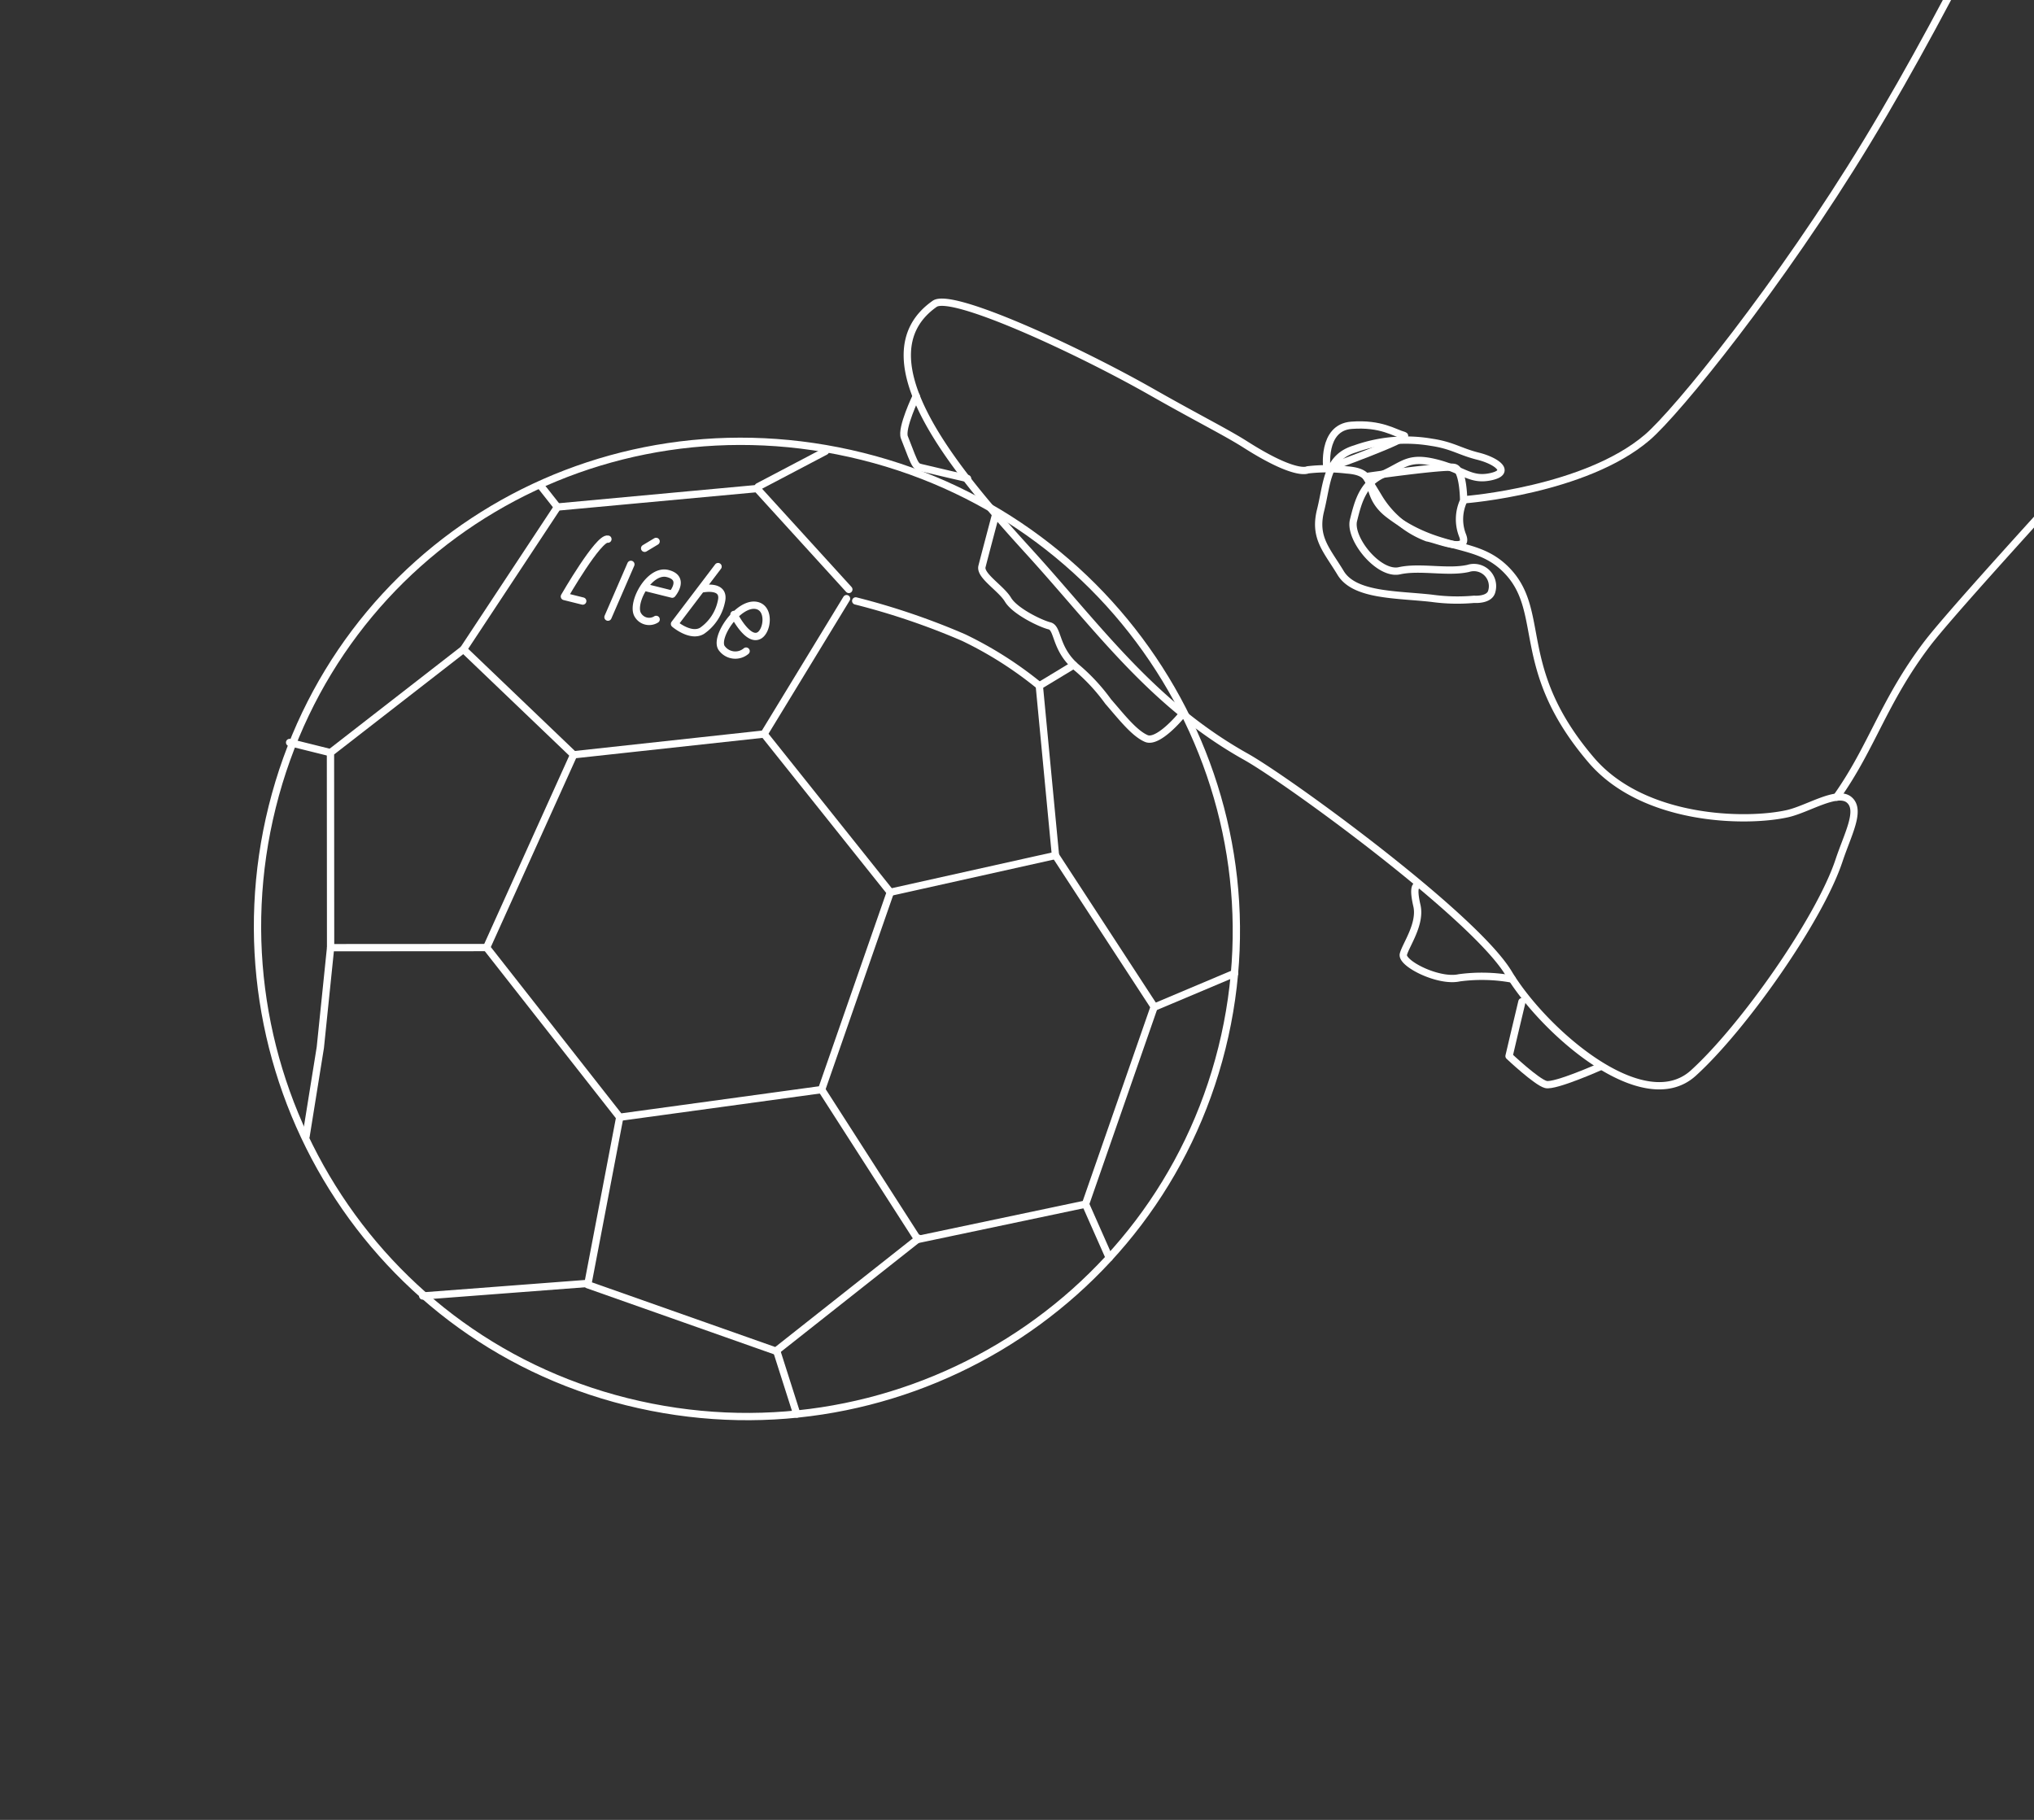 <svg xmlns="http://www.w3.org/2000/svg" xmlns:xlink="http://www.w3.org/1999/xlink" width="209" height="187" viewBox="0 0 209 187">
  <rect x="0" y="0" width="209" height="187" fill="#333333" stroke="none"/>
  <defs>
    <clipPath id="clip-path">
      <rect id="長方形_94" data-name="長方形 94" width="209" height="187" transform="translate(807 88)" fill="#fff" stroke="#707070" stroke-width="0.75"/>
    </clipPath>
  </defs>
  <g id="マスクグループ_1" data-name="マスクグループ 1" transform="translate(-807 -88)" clip-path="url(#clip-path)">
    <g id="グループ_47" data-name="グループ 47" transform="translate(909.99 -129.976) rotate(14)">
      <path id="パス_135" data-name="パス 135" d="M42.969,7.785s-.972.972-6.8-.972c-2.276-.759-5.259-1.4-10.691-2.916C16.991,1.524,3.061-1.118,1.661.5c-6.318,7.289,6.8,16.523,15.551,22.355S33.249,35,43.941,37.916c4.782,1.3,26.728,10.205,31.588,15.065s17.009,11.177,20.9,5.346,8.747-18.467,9.233-24.784c.224-2.907.972-5.589-.486-6.318s-3.888,1.944-5.832,2.916c-3.888,1.944-14.162,4.324-20.9-.486-10.205-7.29-7.97-13.824-13.337-16.934-3.76-2.179-6.912.063-12.905-2.5-3.4-1.458-1.772-4.037-5.346-3.4A17.062,17.062,0,0,0,42.969,7.785Z" transform="translate(51.882 242.974)" fill="none" stroke="#fff" stroke-linecap="round" stroke-linejoin="round" stroke-miterlimit="10" stroke-width="0.75"/>
      <path id="パス_136" data-name="パス 136" d="M0,3.105S7.617,0,8.589,0s1.745,3.075,1.745,3.075a4.535,4.535,0,0,0,.752,3.489C12.293,8.242,8.6,7.609,7.622,7.692A9.88,9.88,0,0,1,1.785,4.86C.813,3.888,0,3.105,0,3.105Z" transform="translate(100.84 246.872)" fill="none" stroke="#fff" stroke-linecap="round" stroke-linejoin="round" stroke-miterlimit="10" stroke-width="0.75"/>
      <path id="パス_137" data-name="パス 137" d="M17.608,14.655a19.133,19.133,0,0,1-4.262.953c-3.606.483-7.751,1.675-9.7-.269S.093,12.508.093,9.592s-.734-5.42,1.916-6.979A15.529,15.529,0,0,1,9.458.057c2.164-.212,3.059.23,5,.23s3.745.742,1.8,1.714S13.346,2,10.43,2s-3.156.986-4.979,2.437S3.626,7.833,3.626,9.777s3.888,4.86,5.832,3.888,4.86-.972,6.8-1.944a1.914,1.914,0,0,1,2.92,1.7C19.181,14.4,17.608,14.655,17.608,14.655Z" transform="translate(97.056 244.871)" fill="none" stroke="#fff" stroke-linecap="round" stroke-linejoin="round" stroke-miterlimit="10" stroke-width="0.75"/>
      <path id="パス_138" data-name="パス 138" d="M1.778.526C4.694-.446,6.3.227,7.27.227S.411,5.452.411,5.452-1.138,1.5,1.778.526Z" transform="translate(96.328 244.701)" fill="none" stroke="#fff" stroke-linecap="round" stroke-linejoin="round" stroke-miterlimit="10" stroke-width="0.75"/>
      <path id="パス_139" data-name="パス 139" d="M0,249.788S11.663,245.9,16.523,239.1c2.361-3.306,9.487-18.575,14.579-34.99,5.391-17.378,8.72-35.906,9.719-37.906,1.944-3.888,8.747-24.3,10.691-32.074s3.148-10.088,3.888-18.467c.286-3.228-.57-6.624,0-9.719.919-5,.877-8.652,3.888-11.663C65.12,88.446,78.727,74.839,79.7,74.839s32.074-35.962,34.99-38.878,31.1-25.27,32.074-27.214,7.776-6.8,5.832-8.747" transform="translate(111.373 0)" fill="none" stroke="#fff" stroke-linecap="round" stroke-linejoin="round" stroke-miterlimit="10" stroke-width="0.75"/>
      <path id="パス_140" data-name="パス 140" d="M0,166.243c2.3-5.873,2.3-10.733,5.214-17.537,2.708-6.318,25.078-46.786,34.018-63.176C45.064,74.839,50.9,42.765,52.839,31.1c.94-5.635,3.8-7.907,6.8-10.691A60.2,60.2,0,0,1,76.166,9.719C82.632,6.845,97.549,0,97.549,0" transform="translate(155.728 103.997)" fill="none" stroke="#fff" stroke-linecap="round" stroke-linejoin="round" stroke-miterlimit="10" stroke-width="0.75"/>
      <path id="パス_141" data-name="パス 141" d="M0,0S14.375,13.685,25.066,16.6,61.028,28.264,63.944,32.152" transform="translate(192.248 73.789)" fill="none" stroke="#fff" stroke-linecap="round" stroke-linejoin="round" stroke-miterlimit="10" stroke-width="0.75"/>
      <path id="パス_142" data-name="パス 142" d="M0,12.869s17.495,6.8,19.439,9.719a11.64,11.64,0,0,0,3.888,3.888S54.429,3.15,56.372.234,65.12,22.589,65.12,22.589" transform="translate(243.557 95.016)" fill="none" stroke="#fff" stroke-linecap="round" stroke-linejoin="round" stroke-miterlimit="10" stroke-width="0.75"/>
      <path id="パス_143" data-name="パス 143" d="M9.441,4.516S5.419,7.662,4.447,7.662.068,5.747.068,5.747,0,.972,0,0" transform="translate(129.441 298.454)" fill="none" stroke="#fff" stroke-linecap="round" stroke-linejoin="round" stroke-miterlimit="10" stroke-width="0.75"/>
      <path id="パス_144" data-name="パス 144" d="M11.92,6.949a17.355,17.355,0,0,0-5.3,1.192C4.679,9.113.466,8.156.466,7.184S1.491,3.713.6,1.984C-.366.1.124,0,.124,0" transform="translate(115.976 289.492)" fill="none" stroke="#fff" stroke-linecap="round" stroke-linejoin="round" stroke-miterlimit="10" stroke-width="0.75"/>
      <path id="パス_145" data-name="パス 145" d="M23.535,15.324S21.961,18.609,20.66,18.4c-1.358-.215-3.147-1.643-4.721-2.737a19.544,19.544,0,0,0-3.83-2.532c-2.805-1.3-2.928-3.557-3.9-3.557S4.392,8.976,3.42,8,0,6.308,0,5.336.068,0,.068,0" transform="translate(64.789 263.152)" fill="none" stroke="#fff" stroke-linecap="round" stroke-linejoin="round" stroke-miterlimit="10" stroke-width="0.75"/>
      <path id="パス_146" data-name="パス 146" d="M.379,0S-.359,3.584.224,4.414c2.018,2.865,1.765,2.6,2.737,2.6s4.584-.068,4.584-.068" transform="translate(53.618 253.128)" fill="none" stroke="#fff" stroke-linecap="round" stroke-linejoin="round" stroke-miterlimit="10" stroke-width="0.75"/>
      <path id="パス_147" data-name="パス 147" d="M100.682,50.055c0,27.644-22.628,50.055-50.541,50.055S0,77.25,0,49.6,22.229,0,50.141,0,100.682,22.41,100.682,50.055Z" transform="translate(0 260.479)" fill="none" stroke="#fff" stroke-linecap="round" stroke-linejoin="round" stroke-miterlimit="10" stroke-width="0.75"/>
      <path id="パス_148" data-name="パス 148" d="M3.888,6.8,22.355,0,38.877,12.635,36.934,34.018,17.495,41.793,0,28.186Z" transform="translate(24.871 290.609)" fill="none" stroke="#fff" stroke-linecap="round" stroke-linejoin="round" stroke-miterlimit="10" stroke-width="0.75"/>
      <line id="線_14" data-name="線 14" x1="4.86" y2="15.551" transform="translate(47.226 275.058)" fill="none" stroke="#fff" stroke-linecap="round" stroke-miterlimit="10" stroke-width="0.75"/>
      <path id="パス_149" data-name="パス 149" d="M0,0A72.9,72.9,0,0,1,11.663.972a38.885,38.885,0,0,1,8.747,2.916l5.832,16.523L10.691,28.186" transform="translate(53.057 275.058)" fill="none" stroke="#fff" stroke-linecap="round" stroke-linejoin="round" stroke-miterlimit="10" stroke-width="0.75"/>
      <path id="パス_150" data-name="パス 150" d="M17.495,0,31.1,12.635,29.158,34.018l-15.843,7.69L0,29.158" transform="translate(61.805 295.469)" fill="none" stroke="#fff" stroke-linecap="round" stroke-linejoin="round" stroke-miterlimit="10" stroke-width="0.75"/>
      <path id="パス_151" data-name="パス 151" d="M32.822,4.637l-11.439,14.8L.972,17.495,0,0" transform="translate(42.366 332.402)" fill="none" stroke="#fff" stroke-linecap="round" stroke-linejoin="round" stroke-miterlimit="10" stroke-width="0.75"/>
      <line id="線_15" data-name="線 15" x1="16.144" y2="5.356" transform="translate(27.163 349.765)" fill="none" stroke="#fff" stroke-linecap="round" stroke-miterlimit="10" stroke-width="0.75"/>
      <line id="線_16" data-name="線 16" x2="3.565" y2="5.777" transform="translate(63.831 351.817)" fill="none" stroke="#fff" stroke-linecap="round" stroke-miterlimit="10" stroke-width="0.75"/>
      <line id="線_17" data-name="線 17" x2="3.7" y2="4.758" transform="translate(90.963 329.486)" fill="none" stroke="#fff" stroke-linecap="round" stroke-miterlimit="10" stroke-width="0.75"/>
      <line id="線_18" data-name="線 18" y1="5.336" x2="7.115" transform="translate(92.976 302.764)" fill="none" stroke="#fff" stroke-linecap="round" stroke-miterlimit="10" stroke-width="0.75"/>
      <line id="線_19" data-name="線 19" y1="2.926" x2="2.906" transform="translate(73.478 276.03)" fill="none" stroke="#fff" stroke-linecap="round" stroke-miterlimit="10" stroke-width="0.75"/>
      <path id="パス_152" data-name="パス 152" d="M36.934,7.775,25.27,0,5.832,6.8,0,23.326,13.607,31.1" transform="translate(15.152 266.311)" fill="none" stroke="#fff" stroke-linecap="round" stroke-linejoin="round" stroke-miterlimit="10" stroke-width="0.75"/>
      <path id="パス_153" data-name="パス 153" d="M10.691,0,0,13.607,4.86,33.046l15.551-3.888" transform="translate(4.461 289.637)" fill="none" stroke="#fff" stroke-linecap="round" stroke-linejoin="round" stroke-miterlimit="10" stroke-width="0.75"/>
      <path id="パス_154" data-name="パス 154" d="M0,0,1.458,10.205l.784,9.214" transform="translate(9.32 322.683)" fill="none" stroke="#fff" stroke-linecap="round" stroke-linejoin="round" stroke-miterlimit="10" stroke-width="0.75"/>
      <line id="線_20" data-name="線 20" x1="4.108" y2="0.002" transform="translate(0.134 303.243)" fill="none" stroke="#fff" stroke-linecap="round" stroke-miterlimit="10" stroke-width="0.75"/>
      <line id="線_21" data-name="線 21" x1="2.281" y1="1.765" transform="translate(18.702 271.349)" fill="none" stroke="#fff" stroke-linecap="round" stroke-miterlimit="10" stroke-width="0.75"/>
      <line id="線_22" data-name="線 22" y1="5.197" x2="5.826" transform="translate(40.491 260.894)" fill="none" stroke="#fff" stroke-linecap="round" stroke-miterlimit="10" stroke-width="0.75"/>
      <path id="パス_155" data-name="パス 155" d="M2.916,0C1.944,0,0,6.8,0,6.8H1.944" transform="translate(23.899 275.058)" fill="none" stroke="#fff" stroke-linecap="round" stroke-linejoin="round" stroke-miterlimit="10" stroke-width="0.75"/>
      <line id="線_23" data-name="線 23" y1="5.832" x2="0.972" transform="translate(28.759 277.002)" fill="none" stroke="#fff" stroke-linecap="round" stroke-miterlimit="10" stroke-width="0.75"/>
      <path id="パス_156" data-name="パス 156" d="M.381,1.944H3.3S4.269,0,2.325,0-.591,3.888.381,4.86a1.346,1.346,0,0,0,1.944,0" transform="translate(31.293 277.002)" fill="none" stroke="#fff" stroke-linecap="round" stroke-linejoin="round" stroke-miterlimit="10" stroke-width="0.75"/>
      <path id="パス_157" data-name="パス 157" d="M2.916,0,0,6.8s1.944.972,2.916,0a4.848,4.848,0,0,0,1.2-3.385c0-1.944-2.326-.752-2.326-.752" transform="translate(35.562 275.058)" fill="none" stroke="#fff" stroke-linecap="round" stroke-linejoin="round" stroke-miterlimit="10" stroke-width="0.75"/>
      <path id="パス_158" data-name="パス 158" d="M0,.972.972,0" transform="translate(30.703 274.086)" fill="none" stroke="#fff" stroke-linecap="round" stroke-miterlimit="10" stroke-width="0.75"/>
      <path id="パス_159" data-name="パス 159" d="M.709,1.46S2.792,3.888,3.764,2.916C4.451,2.229,4.168,0,2.792,0,.848,0-.746,4.348.367,5.154A1.715,1.715,0,0,0,2.83,4.813" transform="translate(40.545 277.974)" fill="none" stroke="#fff" stroke-linecap="round" stroke-linejoin="round" stroke-miterlimit="10" stroke-width="0.75"/>
    </g>
  </g>
</svg>
